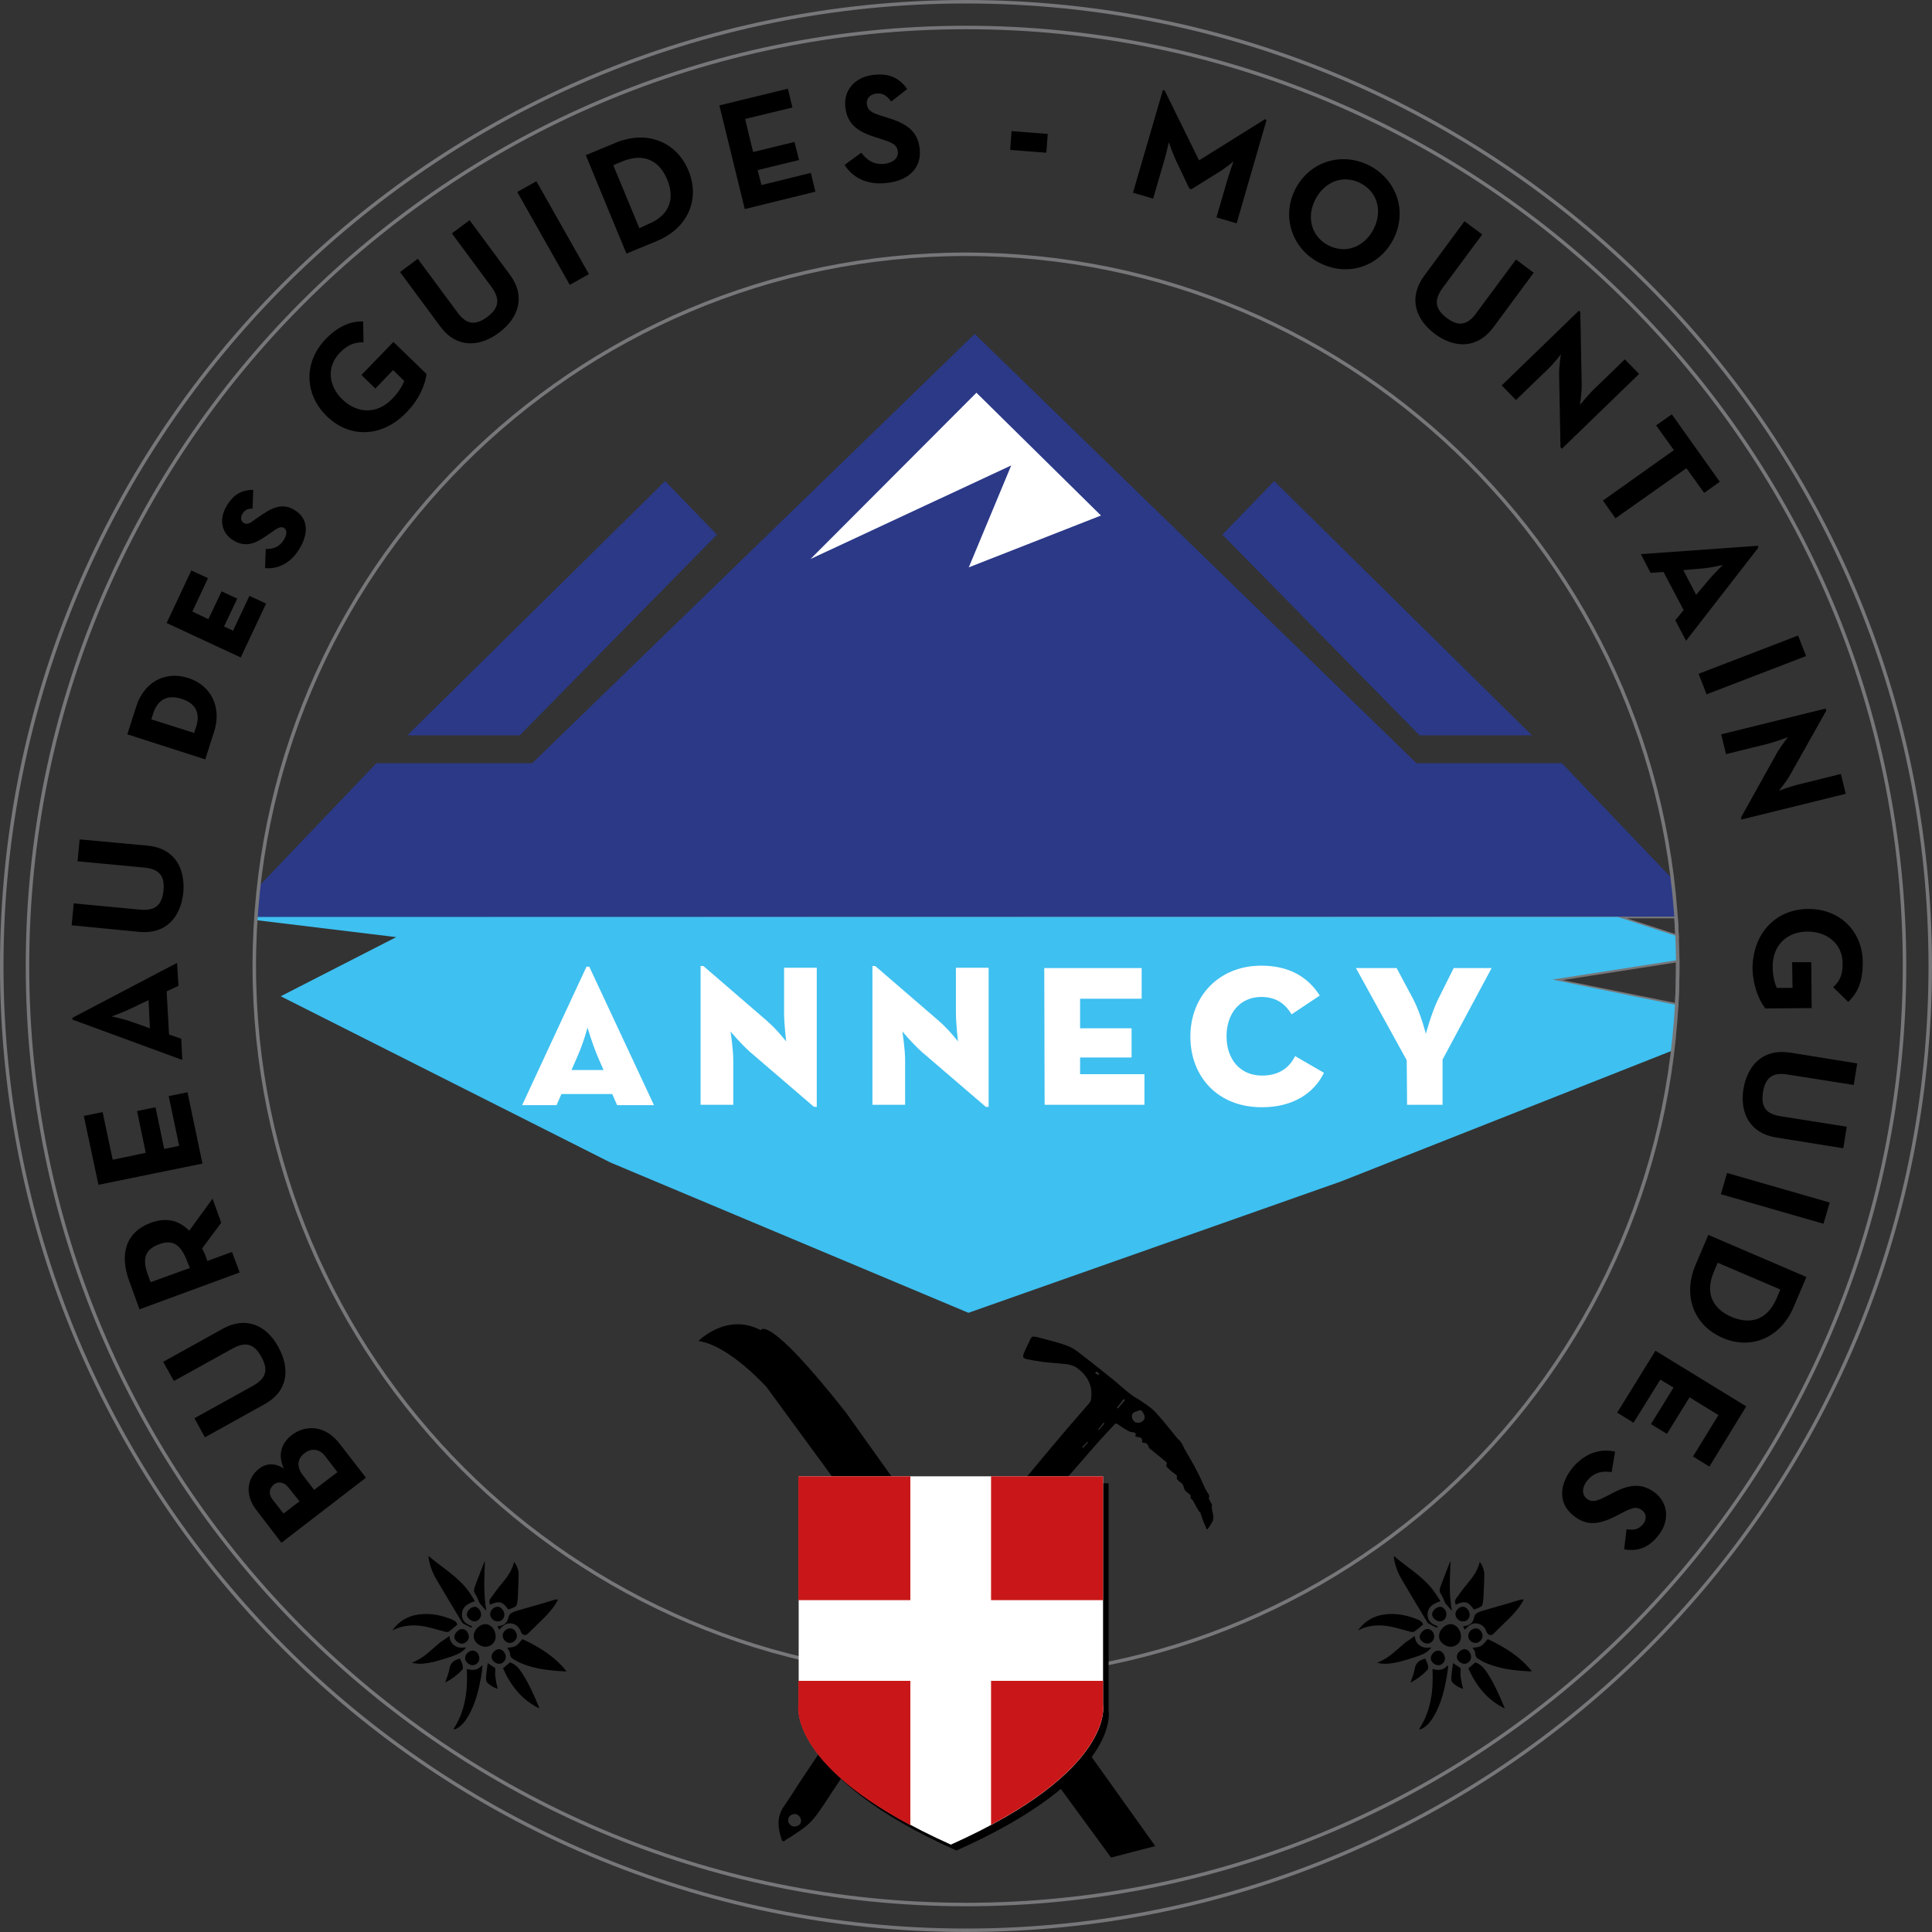 <?xml version="1.0" encoding="utf-8"?>
<!-- Generator: Adobe Illustrator 27.8.0, SVG Export Plug-In . SVG Version: 6.00 Build 0)  -->
<svg version="1.1" id="Calque_2_00000121993715415151978720000005179074708309786786_"
	 xmlns="http://www.w3.org/2000/svg" xmlns:xlink="http://www.w3.org/1999/xlink" x="0px" y="0px" viewBox="0 0 555.4 555.4"
	 style="enable-background:new 0 0 555.4 555.4;" xml:space="preserve">
<rect x="0" y="0" width="555.4" height="555.4" fill="#333333" stroke="none"/>
<style type="text/css">
	.st0{fill:none;}
	.st1{fill:none;stroke:#77777A;stroke-miterlimit:10;}
	.st2{fill:#2B3987;}
	.st3{fill:#3EC0F0;}
	.st4{fill-rule:evenodd;clip-rule:evenodd;fill:none;stroke:#77777A;stroke-miterlimit:10;}
	.st5{fill:#FFFFFF;}
	.st6{fill-rule:evenodd;clip-rule:evenodd;fill:#3EC0F0;}
	.st7{fill-rule:evenodd;clip-rule:evenodd;}
	.st8{fill-rule:evenodd;clip-rule:evenodd;fill:#FFFFFF;}
	.st9{fill:#C91719;}
</style>
<g id="Calque_1-2_00000134208787532315025620000013083280805169211810_">
	<g>
		<polygon class="st0" points="73.6,263.6 65.9,263.7 73.6,263.7 		"/>
		<path class="st1" d="M482,288.9c0.2-3.7,0.3-7.5,0.3-11.2c0-0.5,0-1.1,0-1.6l-35.9,5.6L482,288.9z"/>
		<path class="st1" d="M73.6,263.7h391.6l16.9,5.5c-0.1-1.9-0.2-3.8-0.3-5.7L73.6,263.7C73.6,263.6,73.6,263.6,73.6,263.7z"/>
		<path class="st2" d="M481.8,263.5c-0.2-3.6-0.6-7.2-1-10.8L449,219.4h-41.8L280.2,96L153,219.4h-44.8l-33.8,35.4
			c-0.3,2.9-0.6,5.9-0.8,8.9L481.8,263.5z"/>
		<path class="st3" d="M80.7,286.4l94.8,47.8l102.9,43.2l107.2-37.8l95.2-37.6c0.5-4.3,0.9-8.7,1.1-13.1l-35.6-7.3l35.9-5.6
			c0-2.3-0.1-4.6-0.2-6.9l-16.9-5.5H73.6c0,0.3,0,0.6-0.1,0.9l40.4,4.9L80.7,286.4z"/>
	</g>
	<path class="st4" d="M554.9,277.7c0,153.1-124.1,277.2-277.2,277.2S0.5,430.8,0.5,277.7S124.6,0.5,277.7,0.5
		S554.9,124.6,554.9,277.7z"/>
	<polygon class="st2" points="117.1,211.4 191.2,138.3 206.1,153.7 149.4,211.4 	"/>
	<polygon class="st2" points="440.4,211.4 366.3,138.3 351.4,153.7 408.1,211.4 	"/>
	<polygon class="st5" points="280.7,112.9 233,160.7 290.7,133.8 278.5,163.1 316.5,148.2 	"/>
	<polygon class="st6" points="191.9,304 203.1,304 197.4,288.7 	"/>
	<path class="st1" d="M277.7,547.5c-148.8,0-269.8-121-269.8-269.8S128.9,7.9,277.7,7.9s269.8,121,269.8,269.8
		S426.5,547.5,277.7,547.5z M277.7,73.1c-112.8,0-204.6,91.8-204.6,204.6s91.8,204.6,204.6,204.6s204.6-91.8,204.6-204.6
		S390.5,73.1,277.7,73.1L277.7,73.1z"/>
	<path d="M80.9,443.5l-7.2-9.4c-3.5-4.5-2.6-9.3,0.8-11.9c2.2-1.7,4.8-1.6,7.1,0c-1.8-3.9-0.8-7.2,2.2-9.6c4.3-3.3,9.9-2.7,13.8,2.4
		l7.6,9.8L80.9,443.5L80.9,443.5z M83,427.7c-1.2-1.6-3-2-4.3-0.9s-1.6,2.6-0.4,4.2l3.2,4.1l4.6-3.5C86,431.5,83,427.7,83,427.7z
		 M93.4,418.5c-1.6-2-3.9-2.3-5.9-0.7c-2,1.5-2.3,3.9-0.5,6.2l3.3,4.3l6.7-5.1L93.4,418.5L93.4,418.5z"/>
	<path d="M76,403.7l-17.1,9.5l-3-5.5l16.8-9.3c3.9-2.2,4.5-4.7,2.4-8.4c-2-3.6-4.4-4.5-8.3-2.3L50,397l-3.1-5.5L64,382
		c6.8-3.8,12.7-0.9,16,5.2C83.5,393.5,82.8,400,76,403.7L76,403.7z"/>
	<path d="M61.1,344.6l2.5,6.9l-5.5,7.4c0.3,0.5,0.5,1.1,0.8,1.6l0.7,2l7.1-2.6l2.2,5.9l-28.8,10.6l-2.9-8c-3-8-0.9-14.3,6.2-16.9
		c4.5-1.6,8-0.7,11,2.3L61.1,344.6L61.1,344.6z M53.8,362.6c-1.8-4.8-4.1-6.4-8.1-4.9c-4.1,1.5-4.9,4.3-3.1,9l0.7,1.9l11.3-4.1
		L53.8,362.6L53.8,362.6z"/>
	<path d="M28.3,340.6l-4.2-19.8l5.4-1.1l2.9,13.7l9.5-2l-2.5-12l5.3-1.1l2.5,12l4.3-0.9l-3-14.3l5.4-1.1l4.3,20.5L28.3,340.6
		L28.3,340.6z"/>
	<path d="M20.8,293.1l0-0.5l30.1-15.8l0.4,6.6l-3.4,1.6l0.7,12.4l3.5,1.2l0.3,6.1L20.8,293.1L20.8,293.1z M42.7,287.5l-5.2,2.5
		c-2.1,1-5.4,2.2-5.4,2.2s3.4,0.7,5.6,1.5l5.4,1.9L42.7,287.5L42.7,287.5z"/>
	<path d="M40.1,267.9L20.6,266l0.6-6.3l19.1,1.8c4.4,0.4,6.3-1.4,6.7-5.5c0.4-4.1-1.1-6.2-5.6-6.6l-19.1-1.8l0.6-6.3l19.5,1.8
		c7.7,0.7,10.9,6.4,10.3,13.4C52,263.6,47.8,268.6,40.1,267.9L40.1,267.9z"/>
	<path d="M36.6,211.1l2.6-8.1c2.1-6.6,8-10.3,14.9-8.1c6.8,2.2,9.6,8.6,7.5,15.3l-2.6,8.1L36.6,211.1L36.6,211.1z M56.4,208.9
		c1.3-4.2-0.4-6.8-4.2-8c-3.7-1.2-6.7-0.1-8.1,4l-0.6,1.9l12.3,3.9L56.4,208.9L56.4,208.9z"/>
	<path d="M47.9,179.1L55,164l4.8,2.2l-4.5,9.6l4.6,2.2l3.8-8l4.5,2.1l-3.8,8l2.6,1.2l4.7-10l4.8,2.2l-7.3,15.5L47.9,179.1
		L47.9,179.1z"/>
	<path d="M76.2,163.3l0.2-5.5c2,0.1,3.9-0.5,5.2-2.6c0.9-1.4,1-2.8,0.1-3.4c-1-0.6-1.8-0.1-3.9,1.4l-0.9,0.6
		c-3.4,2.5-6.4,3.7-9.9,1.5c-3.5-2.2-4.1-6.3-1.7-10.1c1.8-2.9,3.9-4.3,7.5-4.4l-0.2,5.4c-1.5,0-2.3,0.5-2.9,1.5
		c-0.6,1-0.5,2.1,0.3,2.6c1.1,0.7,2,0,3.2-0.9l0.9-0.6c3.8-2.7,6.9-4.5,10.7-2.1c3.7,2.3,4.1,6.5,1.2,11.2
		C83.5,162,79.7,163.7,76.2,163.3L76.2,163.3z"/>
	<path d="M94,119.7c-6.5-6.3-6.8-15.5-0.4-22.2c3.5-3.6,7-5.2,10.8-5.1l0.1,6c-2.2,0-4.3,0.4-6.8,3c-3.9,4-3.3,9.6,0.8,13.5
		s9.8,4.4,14.3-0.3c1.4-1.4,2.8-3.4,3.4-5.1l-3.2-3.1l-5.1,5.3l-4-3.9l9.2-9.5l9.5,9.2c-0.2,2.3-1.7,6.9-5.6,10.9
		C109.9,125.9,100.5,126,94,119.7L94,119.7z"/>
	<path d="M126.6,93.9L115,78.2l5.1-3.8l11.4,15.4c2.6,3.6,5.2,3.8,8.6,1.3c3.3-2.5,3.8-5,1.2-8.6l-11.4-15.4l5.1-3.8l11.6,15.7
		c4.6,6.2,2.5,12.4-3.1,16.6C137.8,99.9,131.2,100.1,126.6,93.9L126.6,93.9z"/>
	<path d="M148.7,55.2l5.5-3.1l15.1,26.7l-5.5,3.1L148.7,55.2L148.7,55.2z"/>
	<path d="M168.4,44.6l8.7-3.6c8.7-3.6,17.3-0.4,20.8,8s-0.3,16.7-9.1,20.3l-8.7,3.6C180.1,73,168.4,44.6,168.4,44.6z M186.4,64.4
		c6.3-2.6,7.6-7.5,5.4-12.8c-2.2-5.3-6.6-7.8-12.9-5.2l-2.6,1.1l7.5,18.1L186.4,64.4z"/>
	<path d="M206.8,30.3l19.7-4.8l1.3,5.4l-13.6,3.3l2.3,9.5l11.9-2.9l1.3,5.2l-11.9,2.9l1.1,4.3l14.2-3.5l1.3,5.4l-20.3,5L206.8,30.3
		L206.8,30.3z"/>
	<path d="M242.8,47.4l4.8-3.5c1.6,2.1,3.5,3.5,6.6,3.2c2.6-0.3,4.1-1.7,3.9-3.5c-0.2-2.2-2-2.7-5-3.7l-1.6-0.5
		c-4.7-1.5-8-3.6-8.5-8.7c-0.5-4.7,2.7-8.7,8.4-9.2c4-0.4,7,0.7,9.4,4.1l-4.6,3.6c-1.3-1.8-2.5-2.5-4.3-2.3c-1.8,0.2-2.9,1.5-2.7,3
		c0.2,1.9,1.4,2.5,4.2,3.4l1.6,0.5c5.6,1.7,8.8,3.8,9.4,9c0.6,5.7-3.5,9.2-9.5,9.8C249.1,53.3,245,50.9,242.8,47.4L242.8,47.4z"/>
	<path d="M290.8,37.7l10.4,0.8l-0.4,5.4l-10.4-0.8L290.8,37.7z"/>
	<path d="M334.3,25.9l0.5,0.1l9.9,20.1l18.9-11.8l0.5,0.2l-8.6,29.7l-5.8-1.7l3.2-11c0.6-2,1.7-5.1,1.7-5.1s-2.5,2.1-4.4,3.2
		l-7.7,4.8l-0.6-0.2l-3.9-8.2c-0.9-2-2-5.1-2-5.1s-0.7,3.2-1.3,5.2l-3.2,11l-5.8-1.7L334.3,25.9L334.3,25.9z"/>
	<path d="M372.3,54.5c4.1-8.1,13.3-10.9,21.2-7c7.9,4,11.2,13.1,7.1,21.2s-13.3,10.9-21.2,6.9C371.6,71.7,368.3,62.5,372.3,54.5
		L372.3,54.5z M394.9,65.8c2.6-5.1,1.1-10.7-3.9-13.2c-5-2.5-10.3-0.3-12.9,4.8c-2.6,5.1-1.1,10.7,3.9,13.2
		C387,73.1,392.3,70.9,394.9,65.8z"/>
	<path d="M409.4,79.3L421,63.6l5.1,3.8l-11.4,15.4c-2.6,3.6-2.1,6.1,1.2,8.6c3.3,2.5,5.9,2.2,8.5-1.4l11.4-15.4l5.1,3.8l-11.6,15.7
		c-4.6,6.2-11.1,6.1-16.8,1.9C406.9,91.8,404.8,85.6,409.4,79.3z"/>
	<path d="M448.2,107.4c0-2.1,0.5-5.5,0.5-5.5s-2.1,2.7-3.7,4.2l-9.2,8.9l-4.1-4.2l22.2-21.5l0.4,0.4l0.4,21.2c0,2-0.5,5.5-0.5,5.5
		s2.2-2.7,3.7-4.2l9.2-8.9l4.1,4.2L449,129l-0.4-0.4L448.2,107.4L448.2,107.4z"/>
	<path d="M481.2,129.4l-5.1-7.1l4.5-3.2l13.8,19.4l-4.5,3.2l-5.1-7.1L464.4,149l-3.6-5.1L481.2,129.4L481.2,129.4z"/>
	<path d="M505.3,156.9l0.2,0.5l-20.8,26.8l-3.1-5.9l2.4-2.9l-5.8-11l-3.7,0.3l-2.8-5.4L505.3,156.9L505.3,156.9z M487.6,171l3.7-4.4
		c1.5-1.8,4-4.2,4-4.2s-3.4,0.8-5.7,1l-5.7,0.5L487.6,171L487.6,171z"/>
	<path d="M516.9,182.7l2.3,5.9l-28.6,11l-2.3-5.9L516.9,182.7z"/>
	<path d="M510.8,216.5c1-1.8,3.2-4.6,3.2-4.6s-3.2,1.2-5.3,1.8l-12.5,3.1l-1.4-5.7l30-7.4l0.2,0.6l-10.4,18.5
		c-1,1.8-3.2,4.5-3.2,4.5s3.3-1.2,5.3-1.7l12.5-3.1l1.4,5.7l-30,7.4l-0.1-0.6L510.8,216.5L510.8,216.5z"/>
	<path d="M519.7,261.3c9.1-0.1,15.8,6.3,15.8,15.5c0,5-1.3,8.6-4.2,11.2l-4.3-4.2c1.6-1.5,2.8-3.3,2.7-6.9c0-5.5-4.4-9.1-10.1-9.1
		c-5.7,0-10.1,3.8-10,10.2c0,2,0.4,4.4,1.2,6l4.5,0l-0.1-7.4l5.5,0l0.1,13.2l-13.3,0.1c-1.5-1.8-3.6-6.1-3.7-11.7
		C504,268.1,510.6,261.4,519.7,261.3L519.7,261.3z"/>
	<path d="M514.6,302.6l19.3,3.1l-1,6.2l-19-3c-4.4-0.7-6.4,0.9-7.1,5.1c-0.6,4.1,0.7,6.2,5.1,6.9l19,3l-1,6.2l-19.3-3.1
		c-7.6-1.2-10.5-7.1-9.4-14C502.4,306.1,506.9,301.4,514.6,302.6L514.6,302.6z"/>
	<path d="M526,345.7l-1.8,6.1l-29.5-8.5l1.8-6.1L526,345.7L526,345.7z"/>
	<path d="M519.3,367.1l-3.7,8.7c-3.7,8.7-12.1,12.4-20.4,8.8c-8.3-3.6-11.5-12.1-7.8-20.9l3.7-8.7L519.3,367.1L519.3,367.1z
		 M492.7,365.6c-2.7,6.3-0.2,10.7,5.1,13c5.3,2.2,10.2,1,12.9-5.3l1.1-2.6l-18-7.7L492.7,365.6L492.7,365.6z"/>
	<path d="M502,404.3l-10.6,17.3l-4.7-2.9l7.3-11.9l-8.3-5.1l-6.5,10.5l-4.6-2.8l6.5-10.5l-3.8-2.3l-7.7,12.4l-4.7-2.9l11-17.8
		L502,404.3L502,404.3z"/>
	<path d="M464.3,417.3l-1,5.9c-2.6-0.4-4.9,0-6.9,2.3c-1.7,2-1.7,4.1-0.3,5.3c1.7,1.4,3.4,0.5,6.2-0.9l1.5-0.8
		c4.4-2.3,8.2-3,12.2,0.2c3.6,3,4.1,8.1,0.5,12.4c-2.6,3.1-5.5,4.4-9.6,3.7l0.7-5.8c2.2,0.4,3.5,0,4.7-1.4c1.2-1.4,1-3.1-0.2-4
		c-1.5-1.2-2.8-0.8-5.4,0.5l-1.5,0.8c-5.2,2.7-8.9,3.5-13,0.1c-4.4-3.6-3.9-9-0.1-13.7C455.8,417.5,460.3,416.4,464.3,417.3
		L464.3,417.3z"/>
	<path class="st7" d="M346.9,439.6c-0.3-0.8-0.7-1.5-1-2.3c-0.3-0.8-0.5-1.6-0.8-2.4c-0.1-0.2-0.3-0.2-0.4-0.4
		c-0.5-0.8-0.9-1.5-1.3-2.3c-0.2-0.3-0.3-0.7-0.6-1c-0.3-0.3-0.7-0.5-0.5-1c0.1-0.1-0.1-0.5-0.3-0.6c-0.4-0.4-0.8-0.6-1.2-1
		c-0.3-0.3-0.4-0.8-0.5-1.1c-0.1-0.3-0.2-0.6-0.4-0.9c-0.4-0.4-0.9-0.7-1.3-1.1c-0.2-0.2-0.4-0.5-0.3-0.6c0.2-0.7-0.2-1-0.7-1.3
		c-0.7-0.5-1.4-1.1-2-1.7c-0.2-0.2-0.4-0.6-0.3-0.8c0.3-0.6,0-0.8-0.4-1.1c-1.3-1.1-2.6-2.1-3.9-3.2c-0.2-0.2-0.6-0.4-0.7-0.6
		c-0.3-0.9-0.6-1.6-1.8-1.4c0,0-0.2-0.4-0.2-0.6c0.1-0.7-0.3-0.9-0.8-1c-0.4-0.1-0.8-0.2-1.1-0.2c0.2-1.1,0.1-1.2-1-1.3
		c-0.5,0-1-0.3-1.5-0.6c-0.9-0.5-1.7-1.1-2.6-1.7c-0.5-0.4-0.9,0-1.2,0.4c-1.3,1.4-2.6,2.8-3.9,4.2c-5.3,6.1-10.6,12.1-15.8,18.2
		c-5.3,6.2-10.4,12.6-15.5,19c-3.5,4.4-6.9,8.8-10.3,13.3c-3.8,5-7.5,10.1-11.2,15.2c-3.3,4.6-6.6,9.3-9.8,14
		c-2.4,3.5-4.7,7-7.1,10.5c-2.3,3.4-4.5,6.8-6.8,10.2c-1.4,2.1-2.7,4.2-4.2,6.3c-0.9,1.3-1.9,2.6-3.1,3.7c-1.6,1.4-3.5,2.6-5.3,3.8
		c-0.5,0.3-1,0.5-1.4,0.9c-0.5,0.4-0.9,0.2-1-0.3c-1.1-3.3-1.5-6.5,0.7-9.6c1.5-2.1,2.8-4.3,4.2-6.4c1.4-2.1,2.8-4.2,4.2-6.3
		c1.7-2.5,3.5-5.1,5.2-7.6c2.2-3.3,4.5-6.5,6.7-9.8c2.4-3.5,4.8-7,7.2-10.4c2.3-3.3,4.7-6.6,7.1-9.9c3.5-4.8,7-9.6,10.6-14.2
		c5.8-7.3,11.7-14.4,17.6-21.6c6.1-7.4,12.2-14.8,18.4-22.1c2.2-2.6,4.4-5,6.6-7.6c0.3-0.4,0.5-1,0.5-1.5c0.4-3.7-1.2-6.4-4-8.5
		c-0.8-0.6-1.8-0.9-2.8-1.1c-2.4-0.3-4.8-0.4-7.2-0.7c-1.5-0.2-3.1-0.5-4.6-0.8c-0.9-0.2-1.2-0.6-0.8-1.6c0.3-0.8,0.7-1.6,1.1-2.4
		c0.1-0.3,0.3-0.5,0.4-0.8c0.8-1.9,0.8-1.9,2.8-1.4c2.9,0.8,5.8,1.4,8.5,2.5c1.6,0.6,3,1.8,4.3,2.8c2.9,2.2,5.7,4.5,8.6,6.8
		c1.7,1.4,3.3,2.9,5,4.2c1,0.8,2.1,1.3,3.1,2c1.4,1,2.9,1.9,4,3.1c2.2,2.4,4.2,4.9,6.2,7.4c0.4,0.5,0.9,0.8,1.2,1.3
		c0.4,0.6,0.7,1.3,1,1.9c1.2,2.1,2.5,4.2,3.6,6.4c0.9,1.7,1.6,3.4,2.4,5.1c0.2,0.4,0.5,0.8,0.7,1.2c0.3,0.4,0.6,0.8,0.3,1.4
		c-0.1,0.2,0.2,0.5,0.3,0.8c0.2,0.5,0.7,1,0.6,1.4c-0.2,1.2,0.4,2.2,0.4,3.2c0,0.4,0,0.9-0.2,1.3c-0.4,0.8-0.9,1.5-1.4,2.2
		C347.1,439.7,347,439.7,346.9,439.6L346.9,439.6z M226.8,522.4c-0.5,1-0.2,1.9,0.8,2.5c0.8,0.4,2,0.1,2.5-0.7
		c0.4-0.8,0.1-1.9-0.8-2.5C228.5,521.2,227.3,521.6,226.8,522.4L226.8,522.4z M326.4,408.9c0.4,0,0.9,0.2,1.2,0.1
		c1.6-0.6,1.8-1.5,1-2.9c-0.4-0.7-0.8-0.9-1.5-0.5c-0.3,0.1-0.6,0.2-0.9,0.3c-0.2,0.1-0.5,0.3-0.6,0.5
		C325.1,407.3,325.5,408.3,326.4,408.9L326.4,408.9z M323.4,402.5c-0.1-0.1-0.3-0.2-0.4-0.3c-0.6,0.9-1.3,1.7-1.9,2.5
		c0.1,0.1,0.2,0.1,0.3,0.2C322,404.1,322.7,403.3,323.4,402.5L323.4,402.5z M315.7,410.9c0.1,0.1,0.2,0.1,0.2,0.2
		c0.5-0.6,1.1-1.3,1.6-1.9c-0.1-0.1-0.2-0.2-0.3-0.2C316.8,409.6,316.2,410.3,315.7,410.9L315.7,410.9z M312.8,414.7
		c-0.1-0.1-0.2-0.2-0.2-0.2c-0.5,0.5-1,1-1.5,1.5c0.1,0.1,0.2,0.2,0.3,0.2C311.8,415.7,312.3,415.2,312.8,414.7L312.8,414.7z
		 M315.7,395.3c0.1-0.1,0.2-0.2,0.3-0.4c-0.3-0.2-0.5-0.5-0.8-0.6c0,0-0.2,0.2-0.4,0.4C315.2,394.9,315.4,395.1,315.7,395.3z"/>
	<path d="M319.4,534l-99-135.2c0,0-10.7-12-19.6-13.3c0,0,8.1-8.3,17.9-3.1c0,0,1.7-5.3,24.5,23.7l88.9,124.6L319.4,534L319.4,534z"
		/>
	<path class="st7" d="M231.2,426.3v65.5c0,0-3.6,19,43.8,40.2h-0.1c47.4-21.1,43.8-40.1,43.8-40.1v-65.5L231.2,426.3L231.2,426.3z"
		/>
	<path class="st8" d="M229.6,424.4v65.7c0,0-3.6,19,43.8,40.2h-0.1c47.4-21.2,43.8-40.2,43.8-40.2v-65.7H229.6L229.6,424.4z"/>
	<rect x="229.5" y="424.4" class="st9" width="32.2" height="35.6"/>
	<rect x="284.9" y="424.4" class="st9" width="32.2" height="35.6"/>
	<path class="st9" d="M261.7,483.2h-32.2v6.9c0,0-3,15.8,32.2,34.6V483.2z"/>
	<path class="st9" d="M317.1,483.2h-32.2v41.4c35.2-18.8,32.2-34.6,32.2-34.6V483.2L317.1,483.2z"/>
	<path class="st7" d="M135.5,467.9c-0.8-0.4-1.5-0.7-2.2-1.1c-0.1-0.1-0.3-0.2-0.4-0.3c-2.6-4.3-5.2-8.6-7.7-12.9
		c-1-1.8-1.7-3.8-2-5.8c0-0.1,0-0.2,0-0.5c3.6,3.1,7.7,5.5,10.7,9.1c1,1.2,1.8,2.5,2.6,3.9c-2.7,0.9-3.7,2-3.7,3.9
		c0,1.6,0.9,2.6,2.9,3.3c0,0.1-0.1,0.2-0.1,0.3C135.5,467.8,135.5,468,135.5,467.9L135.5,467.9z"/>
	<path class="st7" d="M150.2,471.2c4.7,2.2,9.2,4.9,12.7,9.3c-1.4-0.1-2.8-0.1-4.2-0.3c-3.2-0.3-6.2-0.9-9.2-2.2
		c-0.4-0.2-0.9-0.4-1.3-0.7c-0.8-0.4-1.6-0.8-1.6-2c0-0.6-0.6-1.2-0.8-1.6c0.7-0.1,1.6-0.1,2.4-0.5
		C148.9,472.8,149.5,472,150.2,471.2L150.2,471.2z"/>
	<path class="st7" d="M160.5,459.7c-1,2-2.3,3.5-3.6,4.9c-1.7,1.7-3.5,3.4-5.2,5.1c-0.7,0.6-1.5,0.4-1.9-0.5
		c-0.5-1.4-1.4-2.3-2.8-2.5c-1.3-0.2-2.3,0.5-3.1,1.4c-0.1,0.1-0.2,0.2-0.4,0.4c-0.2-0.3-0.3-0.6-0.5-1c1.6-0.1,2.8-0.8,3.1-2.3
		c0.2-1.3,1-1.6,2-2c1.6-0.5,3.2-0.9,4.8-1.4c2.3-0.6,4.5-1.3,6.8-2C159.9,459.9,160.2,459.9,160.5,459.7L160.5,459.7z"/>
	<path class="st7" d="M140.9,461.3c-0.3-0.7-0.3-1.3,0.2-1.9c1-1.4,2-2.8,3.1-4.1c1.6-1.9,3-3.8,3.6-6.3c0.8,1.1,1.2,2.1,1.3,3.3
		c0,2-0.1,4-0.2,6c0,1-0.1,1.9-0.3,2.9c0,0.2-0.3,0.5-0.5,0.7c-0.6,0.3-1.3,0.6-2,0.8C144.5,460.4,143.6,460.1,140.9,461.3
		L140.9,461.3z"/>
	<path class="st7" d="M112.8,468.7c1.9-2.7,4.5-4.2,7.7-4.6c3.3-0.4,6.4,0.2,9.5,1.5c0.7,0.3,1.2,0.6,1.5,1.4
		c-0.8,0.7-1.6,1.4-2.4,2c-0.2,0.2-0.8,0.2-1.1,0.1c-1.9-0.5-3.8-1.1-5.7-1.5C119.1,467,115.9,467.1,112.8,468.7z"/>
	<path class="st7" d="M130.4,497c3.4-5.2,4.1-11.1,3.8-17.2c1.8,0.5,3.2,0.3,4.3-1c0.1,0,0.1,0,0.2,0.1c-0.1,1.1-0.2,2.1-0.4,3.2
		c-0.7,3.8-1.6,7.5-3.5,10.9c-0.9,1.6-1.9,3-3.5,3.9c-0.2,0.1-0.5,0.2-0.7,0.3C130.6,497.1,130.5,497,130.4,497L130.4,497z"/>
	<path class="st7" d="M146.6,477.9c1.6,0.5,2.6,1.7,3.5,3.1c2,3.1,3.5,6.5,4.9,9.9c0,0,0,0.1,0,0.2c-5.1-2.5-8.2-6.6-10.4-11.5
		C145.2,479.1,145.9,478.5,146.6,477.9L146.6,477.9z"/>
	<path class="st7" d="M129.2,470.3c0.1,1.4,0.7,2.3,1.7,2.9c1,0.6,2.1,0.5,3.1,0.4c-1.2,1.6-3,2.2-4.8,2.8c-2.8,0.9-5.5,1.8-8.4,1.9
		c-0.8,0-1.6-0.1-2.4-0.3c1.7-0.7,3.2-1.6,4.6-2.8c1.2-1,2.4-2.1,3.6-3.1C127.4,471.6,128.2,471,129.2,470.3L129.2,470.3z"/>
	<path class="st7" d="M136.2,470.2c0-1.6,1.7-3.3,3.3-3.3c1.6,0,3,1.6,3,3.6c0,1.5-1.2,2.9-3,2.9C137.9,473.4,136,471.9,136.2,470.2
		z"/>
	<path class="st7" d="M139.8,463.1c-0.7-0.8-1.2-1.4-1.8-2.1c-0.2-0.2-0.3-0.6-0.4-0.8c-0.3-0.7-0.6-1.4-1-2
		c-0.4-0.6-0.4-1.1-0.2-1.8c0.9-2.5,1.9-4.9,2.8-7.3c0-0.1,0.1-0.1,0.2-0.3C139.2,453.7,139,458.4,139.8,463.1L139.8,463.1z"/>
	<path class="st7" d="M132.2,476.8c0.3,0.6,0.6,1.2,0.8,1.9c0.1,0.4,0.1,1.1-0.1,1.3c-1.4,1.5-3,2.7-4.9,3.7c0.4-1.4,1-2.6,1.2-4
		C129.5,477.9,130.7,477.2,132.2,476.8L132.2,476.8z"/>
	<path class="st7" d="M143.1,485.5c-1.3-0.4-2.3-1-3.1-1.9c-0.2-0.2-0.3-0.7-0.3-1c0.1-1.6,0.3-3.1,0.5-4.5c0.6,0.4,1.4,0.9,2.1,1.4
		c0.1,0.1,0.1,0.2,0.1,0.4c-0.2,1.8,0.2,3.5,0.6,5.3C143.1,485.2,143.1,485.3,143.1,485.5L143.1,485.5z"/>
	<path class="st7" d="M145,464.2c0,1.1-0.9,2-2,1.9c-1.1,0-2.1-1-2.1-2.1c0-1.1,1.2-2.2,2.3-2.1C144.1,462,145,463.1,145,464.2
		L145,464.2z"/>
	<path class="st7" d="M134.8,470.5c0,1-0.9,1.9-1.9,2c-1.1,0-2.2-0.9-2.3-1.9c0-1,1.2-2.3,2.2-2.3
		C133.8,468.2,134.7,469.3,134.8,470.5L134.8,470.5z"/>
	<path class="st7" d="M137.8,476.7c0,1.1-0.9,2-1.9,2c-1.1,0-2.2-1-2.2-2c0-1.1,1.1-2.2,2.2-2.2
		C136.9,474.5,137.8,475.5,137.8,476.7L137.8,476.7z"/>
	<path class="st7" d="M144.5,470.2c0-1.1,1.1-2.1,2.2-2.1c1,0,1.9,1.1,1.9,2.2c0,1-1,2-2,2C145.5,472.3,144.5,471.3,144.5,470.2z"/>
	<path class="st7" d="M143.5,474.1c0.9,0,1.9,1.1,1.9,2.2c0,1.1-0.9,2-1.9,2c-1.1,0-2.2-1-2.2-2
		C141.3,475.2,142.4,474.1,143.5,474.1L143.5,474.1z"/>
	<path class="st7" d="M138.3,464.2c-0.1,1.1-1,2-2,1.9c-1.1-0.1-2.2-1.2-2.1-2.1c0.1-1.1,1.3-2.1,2.4-2.1
		C137.5,462,138.3,463.1,138.3,464.2z"/>
	<path class="st7" d="M413,467.9c-0.8-0.4-1.5-0.7-2.2-1.1c-0.1-0.1-0.3-0.2-0.4-0.3c-2.6-4.3-5.2-8.6-7.7-12.9
		c-1-1.8-1.7-3.8-2-5.8c0-0.1,0-0.2,0-0.5c3.6,3.1,7.7,5.5,10.7,9.1c1,1.2,1.8,2.5,2.7,3.9c-2.7,0.9-3.7,2-3.7,3.9
		c0,1.6,0.9,2.6,2.9,3.3c0,0.1-0.1,0.2-0.1,0.3C413.1,467.8,413,468,413,467.9L413,467.9z"/>
	<path class="st7" d="M427.7,471.2c4.7,2.2,9.2,4.9,12.7,9.3c-1.4-0.1-2.8-0.1-4.2-0.3c-3.2-0.3-6.2-0.9-9.2-2.2
		c-0.5-0.2-0.9-0.4-1.3-0.7c-0.8-0.4-1.6-0.8-1.6-2c0-0.6-0.5-1.2-0.8-1.6c0.7-0.1,1.6-0.1,2.4-0.5C426.4,472.8,427,472,427.7,471.2
		L427.7,471.2z"/>
	<path class="st7" d="M438.1,459.7c-1,2-2.3,3.5-3.6,4.9c-1.7,1.7-3.5,3.4-5.2,5.1c-0.7,0.6-1.5,0.4-1.9-0.5
		c-0.5-1.4-1.4-2.3-2.8-2.5c-1.3-0.2-2.3,0.5-3.1,1.4c-0.1,0.1-0.2,0.2-0.4,0.4c-0.2-0.3-0.3-0.6-0.5-1c1.6-0.1,2.8-0.8,3.1-2.3
		c0.2-1.3,1-1.6,2-2c1.6-0.5,3.2-0.9,4.8-1.4c2.3-0.6,4.5-1.3,6.8-2C437.5,459.9,437.7,459.9,438.1,459.7L438.1,459.7z"/>
	<path class="st7" d="M418.5,461.3c-0.3-0.7-0.3-1.3,0.2-1.9c1-1.4,2-2.8,3.1-4.1c1.6-1.9,3-3.8,3.6-6.3c0.8,1.1,1.2,2.1,1.3,3.3
		c0,2-0.1,4-0.2,6c0,1-0.1,1.9-0.3,2.9c0,0.2-0.3,0.5-0.5,0.7c-0.6,0.3-1.3,0.6-2,0.8C422.1,460.4,421.1,460.1,418.5,461.3
		L418.5,461.3z"/>
	<path class="st7" d="M390.4,468.7c1.9-2.7,4.5-4.2,7.7-4.6c3.3-0.4,6.4,0.2,9.5,1.5c0.7,0.3,1.2,0.6,1.5,1.4
		c-0.8,0.7-1.6,1.4-2.5,2c-0.2,0.2-0.8,0.2-1.1,0.1c-1.9-0.5-3.8-1.1-5.7-1.5C396.6,467,393.4,467.1,390.4,468.7L390.4,468.7z"/>
	<path class="st7" d="M408,497c3.4-5.2,4.1-11.1,3.8-17.2c1.8,0.5,3.2,0.3,4.3-1c0,0,0.1,0,0.2,0.1c-0.1,1.1-0.2,2.1-0.4,3.2
		c-0.7,3.8-1.6,7.5-3.5,10.9c-0.9,1.6-1.9,3-3.5,3.9c-0.2,0.1-0.5,0.2-0.7,0.3C408.2,497.1,408.1,497,408,497L408,497z"/>
	<path class="st7" d="M424.1,477.9c1.6,0.5,2.6,1.7,3.5,3.1c2,3.1,3.5,6.5,4.9,9.9c0,0,0,0.1,0,0.2c-5.1-2.5-8.2-6.6-10.4-11.5
		C422.8,479.1,423.4,478.5,424.1,477.9L424.1,477.9z"/>
	<path class="st7" d="M406.7,470.3c0.1,1.4,0.7,2.3,1.7,2.9c1,0.6,2,0.5,3.1,0.4c-1.2,1.6-3,2.2-4.8,2.8c-2.8,0.9-5.5,1.8-8.4,1.9
		c-0.8,0-1.6-0.1-2.4-0.3c1.7-0.7,3.2-1.6,4.6-2.8c1.2-1,2.4-2.1,3.6-3.1C404.9,471.6,405.8,471,406.7,470.3L406.7,470.3z"/>
	<path class="st7" d="M413.7,470.2c0-1.6,1.7-3.3,3.3-3.3c1.6,0,3,1.6,3,3.6c0,1.5-1.2,2.9-3,2.9
		C415.4,473.4,413.5,471.9,413.7,470.2L413.7,470.2z"/>
	<path class="st7" d="M417.4,463.1c-0.7-0.8-1.2-1.4-1.8-2.1c-0.2-0.2-0.3-0.6-0.4-0.8c-0.3-0.7-0.6-1.4-1-2
		c-0.4-0.6-0.4-1.1-0.2-1.8c0.9-2.5,1.9-4.9,2.8-7.3c0-0.1,0.1-0.1,0.2-0.3C416.8,453.7,416.5,458.4,417.4,463.1L417.4,463.1z"/>
	<path class="st7" d="M409.7,476.8c0.3,0.6,0.6,1.2,0.8,1.9c0.1,0.4,0.1,1.1-0.1,1.3c-1.4,1.5-3,2.7-4.9,3.7c0.4-1.4,1-2.6,1.2-4
		C407,477.9,408.2,477.2,409.7,476.8L409.7,476.8z"/>
	<path class="st7" d="M420.6,485.5c-1.3-0.4-2.3-1-3.1-1.9c-0.2-0.2-0.3-0.7-0.3-1c0.1-1.6,0.3-3.1,0.5-4.5c0.6,0.4,1.4,0.9,2.1,1.4
		c0.1,0.1,0.2,0.2,0.1,0.4c-0.2,1.8,0.2,3.5,0.6,5.3C420.6,485.2,420.6,485.3,420.6,485.5L420.6,485.5z"/>
	<path class="st7" d="M422.5,464.2c0,1.1-0.9,2-2,1.9c-1.1,0-2.1-1-2.1-2.1c0-1.1,1.2-2.2,2.3-2.1
		C421.6,462,422.5,463.1,422.5,464.2L422.5,464.2z"/>
	<path class="st7" d="M412.3,470.5c0,1-0.9,1.9-1.9,2c-1.1,0-2.2-0.9-2.3-1.9c0-1,1.2-2.3,2.2-2.3
		C411.4,468.2,412.3,469.3,412.3,470.5L412.3,470.5z"/>
	<path class="st7" d="M415.4,476.7c0,1.1-0.9,2-1.9,2c-1.1,0-2.2-1-2.2-2c0-1.1,1.1-2.2,2.2-2.2
		C414.4,474.5,415.3,475.5,415.4,476.7L415.4,476.7z"/>
	<path class="st7" d="M422.1,470.2c0-1.1,1.1-2.1,2.2-2.1c1,0,1.9,1.1,1.9,2.2c0,1-1,2-2,2C423,472.3,422,471.3,422.1,470.2z"/>
	<path class="st7" d="M421,474.1c1,0,1.9,1.1,1.9,2.2c0,1.1-0.9,2-1.9,2c-1.1,0-2.2-1-2.2-2C418.8,475.2,420,474.1,421,474.1z"/>
	<path class="st7" d="M415.8,464.2c0,1.1-1,2-2,1.9c-1.1-0.1-2.2-1.2-2.1-2.1c0.1-1.1,1.3-2.1,2.4-2.1
		C415,462,415.9,463.1,415.8,464.2z"/>
	<path class="st5" d="M168.6,277.9h0.8l18.6,39.8h-10.6l-1.4-3.2h-14.6l-1.4,3.2h-9.9L168.6,277.9z M173.5,307.6l-1.7-3.9
		c-1.7-4.1-2.9-8.3-2.9-8.3s-1.1,4.2-2.9,8.3l-1.7,3.9H173.5z"/>
	<path class="st5" d="M215.6,302.4c-2.9-2.6-5.6-5.9-5.6-5.9s0.8,5,0.8,8.3v12.8h-9.4v-39.9h0.8l18.2,15.7c3.2,2.8,5.6,6,5.6,6
		s-0.6-5.1-0.6-8.4v-12.8h9.4v40h-0.8L215.6,302.4L215.6,302.4z"/>
	<path class="st5" d="M265,302.4c-2.9-2.6-5.6-5.9-5.6-5.9s0.8,5,0.8,8.3v12.8h-9.4v-39.9h0.8l18.2,15.7c3.2,2.8,5.6,6,5.6,6
		s-0.6-5.1-0.6-8.4v-12.8h9.4v40h-0.8L265,302.4L265,302.4z"/>
	<path class="st5" d="M300.2,278.3h28v8.8h-17.7v8.5h14.8v8.4h-14.8v4.8h18.5v8.8h-28.7L300.2,278.3L300.2,278.3z"/>
	<path class="st5" d="M342.2,298c0-11.7,8.3-20.4,20.4-20.4c7.8,0,13.3,3.1,16.8,8.6l-8.1,5.4c-1.7-2.8-4.2-5-8.7-5
		c-6.2,0-10,4.8-10,11.3s3.8,11.3,10.2,11.3c4.9,0,7.9-2.3,9.5-5.6l8.3,4.8c-2.9,6-9.1,9.9-17.7,9.9
		C350.1,318.4,342.2,309.5,342.2,298L342.2,298z"/>
	<path class="st5" d="M404.4,304.8l-14.6-26.5h11.7l4.8,9c2.1,4,3.6,9.9,3.6,9.9s1.6-6,3.5-9.9l4.5-9h10.9l-14.1,26.3v13h-10.2
		L404.4,304.8L404.4,304.8z"/>
</g>
</svg>
